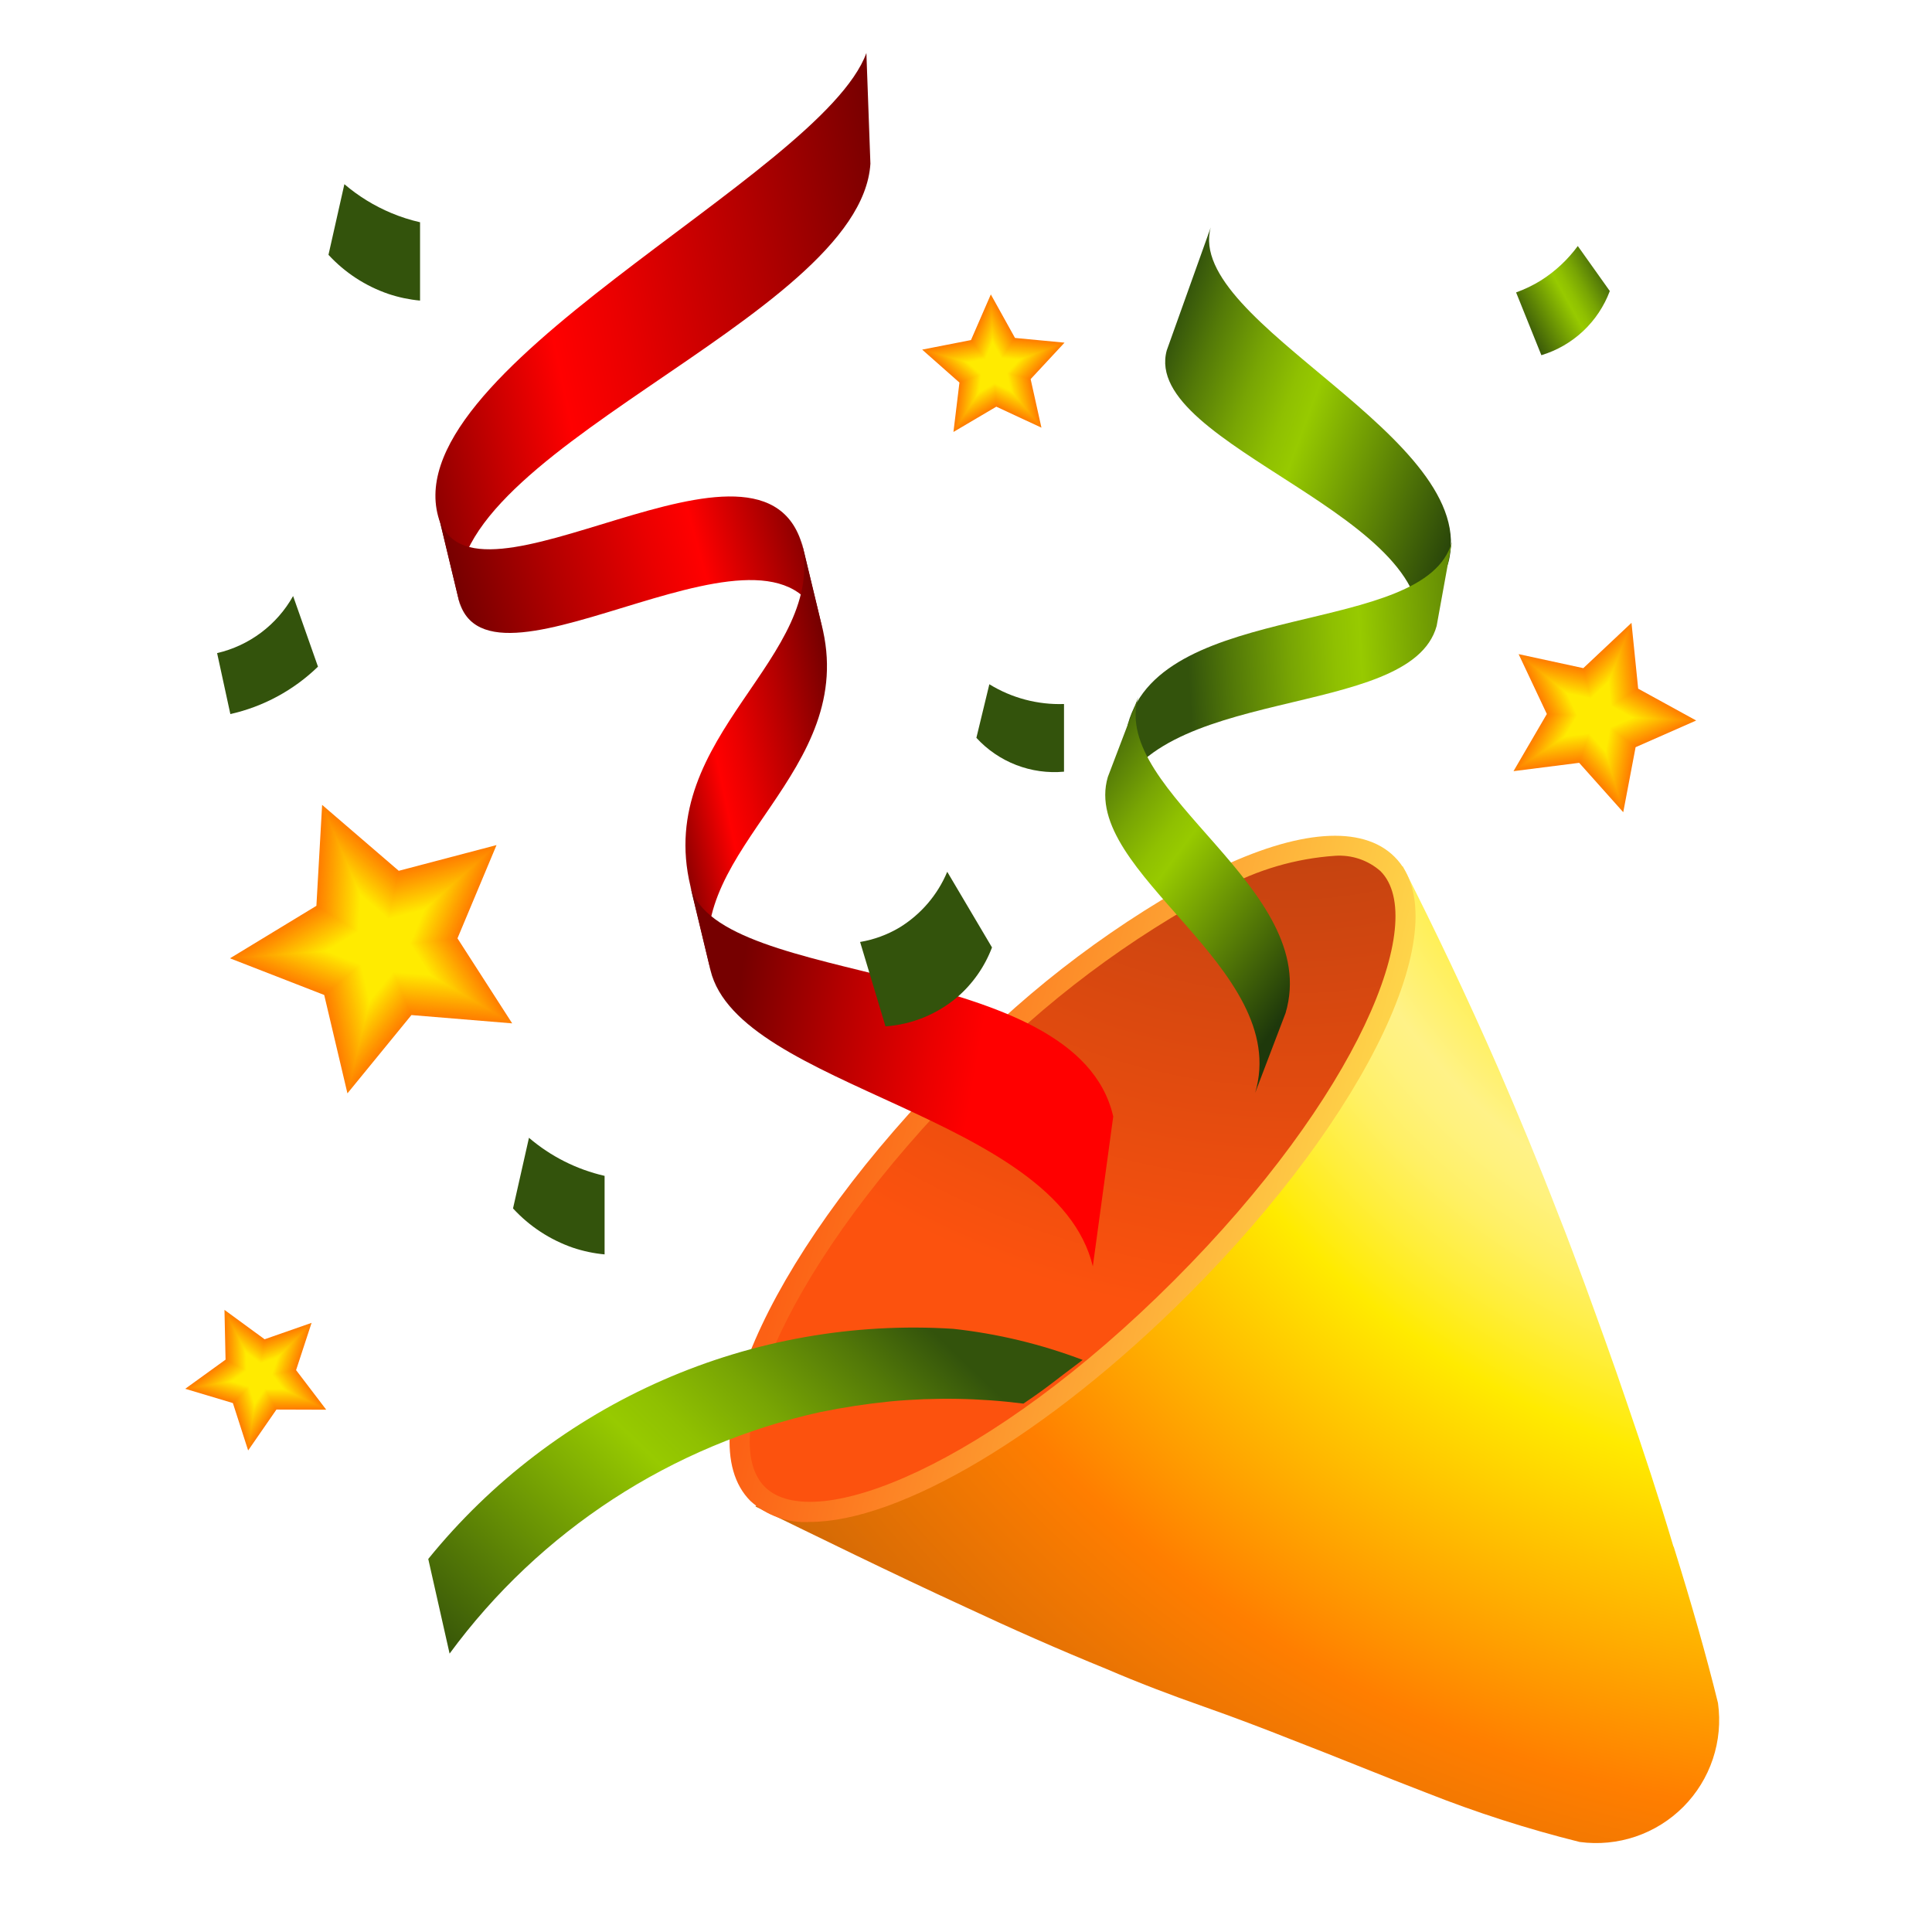<svg width="155" height="155" viewBox="0 0 155 155" fill="none" xmlns="http://www.w3.org/2000/svg">
<path d="M60.608 120.861C65.568 123.27 71.339 126.122 77.458 128.934C81.117 130.649 84.943 132.341 88.76 133.894C91.343 135.008 93.972 136.003 96.546 136.907C98.98 137.766 101.296 138.644 103.521 139.526C107.37 141.008 110.948 142.493 114.458 143.837C118.457 145.42 122.556 146.736 126.729 147.776C128.239 147.981 129.775 147.833 131.219 147.345C132.662 146.856 133.973 146.04 135.048 144.96C136.123 143.881 136.934 142.567 137.417 141.121C137.9 139.676 138.041 138.138 137.83 136.629C136.878 132.754 135.673 128.556 134.278 124.09L134.253 124.068C133.119 120.245 131.821 116.318 130.478 112.411C129.412 109.259 128.275 106.133 127.161 103.072C126.444 101.15 125.75 99.249 125.007 97.395C123.432 93.317 121.811 89.422 120.186 85.67C117.661 79.899 115.087 74.5 112.54 69.492C95.223 86.606 77.912 103.729 60.608 120.861Z" fill="url(#paint0_radial_38_258)"/>
<path d="M60.781 119.852C55.971 115.043 63.386 99.83 77.342 85.874C91.298 71.917 106.511 64.502 111.321 69.312C116.13 74.122 108.716 89.335 94.76 103.291C80.803 117.247 65.591 124.662 60.781 119.852Z" fill="url(#paint1_radial_38_258)"/>
<path d="M64.974 122.101C72.114 122.101 84.01 115.184 95.329 103.863C109.818 89.374 117.093 73.948 111.888 68.746C109.304 66.162 104.16 66.54 97.405 69.831C89.747 73.859 82.78 79.082 76.767 85.305C62.281 99.794 55.006 115.22 60.208 120.422C60.849 121.007 61.602 121.457 62.421 121.745C63.239 122.034 64.108 122.155 64.974 122.101ZM107.102 68.659C107.761 68.612 108.423 68.696 109.049 68.906C109.676 69.117 110.254 69.45 110.751 69.886C114.681 73.816 108.962 87.946 94.192 102.723C79.422 117.5 65.284 123.215 61.354 119.282C57.425 115.349 63.143 101.218 77.914 86.445C83.8 80.351 90.619 75.233 98.115 71.284C100.887 69.772 103.952 68.876 107.102 68.659Z" fill="url(#paint2_linear_38_258)"/>
<path d="M25.843 64.574L25.384 72.672L18.451 76.883L26.011 79.825L27.874 87.717L33.008 81.436L41.091 82.102L36.702 75.281L39.835 67.799L31.991 69.863L25.843 64.574Z" fill="#FF7E00"/>
<path d="M25.895 64.696L25.442 72.708L18.584 76.874L26.062 79.783L27.906 87.591L32.983 81.378L40.978 82.037L36.638 75.288L39.735 67.887L31.978 69.931L25.895 64.696Z" fill="#FF8000"/>
<path d="M25.95 64.822L25.497 72.743L18.716 76.864L26.114 79.741L27.935 87.462L32.957 81.317L40.865 81.969L36.573 75.298L39.638 67.977L31.962 69.995L25.95 64.822Z" fill="#FF8100"/>
<path d="M26.001 64.945L25.556 72.779L18.849 76.854L26.163 79.699L27.968 87.336L32.931 81.259L40.752 81.904L36.509 75.304L39.538 68.064L31.95 70.063L26.001 64.945Z" fill="#FF8300"/>
<path d="M26.052 65.068L25.613 72.814L18.981 76.844L26.214 79.657L27.997 87.207L32.905 81.201L40.639 81.837L36.441 75.311L39.437 68.155L31.933 70.128L26.052 65.068Z" fill="#FF8400"/>
<path d="M26.105 65.19L25.672 72.85L19.113 76.835L26.266 79.615L28.029 87.081L32.883 81.139L40.526 81.769L36.377 75.317L39.338 68.242L31.92 70.196L26.105 65.19Z" fill="#FF8700"/>
<path d="M26.16 65.313L25.727 72.885L19.246 76.825L26.314 79.573L28.058 86.955L32.857 81.081L40.413 81.704L36.312 75.327L39.241 68.329L31.907 70.26L26.16 65.313Z" fill="#FF8800"/>
<path d="M26.211 65.439L25.785 72.921L19.378 76.815L26.366 79.531L28.087 86.826L32.831 81.023L40.303 81.637L36.248 75.333L39.141 68.42L31.892 70.328L26.211 65.439Z" fill="#FF8A00"/>
<path d="M26.262 65.562L25.843 72.957L19.514 76.806L26.418 79.489L28.119 86.7L32.805 80.962L40.19 81.572L36.183 75.34L39.04 68.507L31.878 70.393L26.262 65.562Z" fill="#FF8C00"/>
<path d="M26.314 65.684L25.901 72.992L19.646 76.796L26.466 79.447L28.149 86.571L32.779 80.903L40.077 81.504L36.115 75.349L38.944 68.597L31.865 70.46L26.314 65.684Z" fill="#FF8E00"/>
<path d="M26.369 65.807L25.959 73.028L19.779 76.783L26.518 79.405L28.181 86.445L32.757 80.845L39.964 81.439L36.05 75.356L38.844 68.684L31.849 70.525L26.369 65.807Z" fill="#FF9000"/>
<path d="M26.421 65.933L26.014 73.063L19.911 76.773L26.57 79.363L28.21 86.316L32.731 80.784L39.851 81.372L35.986 75.362L38.744 68.772L31.837 70.593L26.421 65.933Z" fill="#FF9100"/>
<path d="M26.472 66.056L26.072 73.102L20.043 76.764L26.618 79.321L28.242 86.19L32.705 80.726L39.738 81.304L35.921 75.372L38.646 68.862L31.82 70.657L26.472 66.056Z" fill="#FF9300"/>
<path d="M26.524 66.179L26.13 73.137L20.176 76.754L26.67 79.279L28.271 86.064L32.679 80.665L39.625 81.239L35.857 75.379L38.547 68.949L31.807 70.725L26.524 66.179Z" fill="#FF9500"/>
<path d="M26.576 66.301L26.189 73.173L20.308 76.744L26.721 79.237L28.3 85.935L32.657 80.606L39.512 81.172L35.789 75.385L38.447 69.04L31.794 70.79L26.576 66.301Z" fill="#FF9700"/>
<path d="M26.631 66.427L26.244 73.208L20.441 76.735L26.77 79.198L28.333 85.809L32.631 80.548L39.399 81.107L35.724 75.391L38.346 69.127L31.778 70.858L26.631 66.427Z" fill="#FF9900"/>
<path d="M26.682 66.55L26.301 73.244L20.573 76.725L26.821 79.157L28.361 85.68L32.605 80.487L39.286 81.039L35.659 75.401L38.249 69.214L31.765 70.922L26.682 66.55Z" fill="#FF9B00"/>
<path d="M26.734 66.673L26.36 73.279L20.706 76.715L26.873 79.115L28.394 85.553L32.579 80.429L39.173 80.971L35.595 75.407L38.149 69.304L31.749 70.99L26.734 66.673Z" fill="#FF9D00"/>
<path d="M26.786 66.795L26.418 73.315L20.838 76.706L26.922 79.073L28.423 85.428L32.553 80.371L39.06 80.907L35.531 75.414L38.049 69.391L31.736 71.055L26.786 66.795Z" fill="#FF9E00"/>
<path d="M26.841 66.918L26.476 73.35L20.97 76.696L26.974 79.031L28.452 85.298L32.531 80.309L38.95 80.839L35.463 75.424L37.953 69.482L31.724 71.122L26.841 66.918Z" fill="#FFA000"/>
<path d="M26.892 67.044L26.531 73.386L21.102 76.686L27.025 78.989L28.484 85.172L32.505 80.251L38.837 80.774L35.398 75.43L37.852 69.569L31.707 71.187L26.892 67.044Z" fill="#FFA200"/>
<path d="M26.944 67.167L26.589 73.421L21.235 76.677L27.073 78.947L28.514 85.043L32.479 80.193L38.724 80.707L35.334 75.436L37.752 69.656L31.694 71.255L26.944 67.167Z" fill="#FFA400"/>
<path d="M26.996 67.289L26.647 73.457L21.367 76.667L27.125 78.905L28.546 84.917L32.453 80.132L38.611 80.642L35.269 75.446L37.655 69.747L31.681 71.319L26.996 67.289Z" fill="#FFA600"/>
<path d="M27.051 67.412L26.705 73.493L21.5 76.657L27.177 78.863L28.575 84.788L32.428 80.074L38.498 80.574L35.205 75.453L37.555 69.834L31.665 71.384L27.051 67.412Z" fill="#FFA800"/>
<path d="M27.102 67.538L26.763 73.528L21.632 76.644L27.225 78.821L28.607 84.662L32.404 80.016L38.385 80.506L35.136 75.459L37.455 69.924L31.652 71.452L27.102 67.538Z" fill="#FFAA00"/>
<path d="M27.154 67.661L26.818 73.564L21.765 76.635L27.277 78.779L28.636 84.536L32.379 79.954L38.272 80.442L35.072 75.469L37.355 70.012L31.636 71.516L27.154 67.661Z" fill="#FFAB00"/>
<path d="M27.206 67.783L26.877 73.599L21.897 76.625L27.329 78.737L28.665 84.407L32.353 79.896L38.159 80.374L35.008 75.475L37.258 70.102L31.623 71.584L27.206 67.783Z" fill="#FFAE00"/>
<path d="M27.261 67.906L26.935 73.635L22.03 76.615L27.377 78.695L28.698 84.281L32.328 79.838L38.046 80.309L34.943 75.482L37.158 70.189L31.611 71.649L27.261 67.906Z" fill="#FFAF00"/>
<path d="M27.312 68.029L26.992 73.67L22.162 76.606L27.428 78.653L28.727 84.152L32.301 79.776L37.933 80.242L34.878 75.488L37.058 70.276L31.594 71.716L27.312 68.029Z" fill="#FFB100"/>
<path d="M27.364 68.155L27.048 73.709L22.294 76.596L27.48 78.611L28.759 84.026L32.279 79.718L37.82 80.177L34.814 75.498L36.961 70.367L31.581 71.781L27.364 68.155Z" fill="#FFB400"/>
<path d="M27.416 68.278L27.106 73.744L22.427 76.586L27.532 78.572L28.788 83.9L32.253 79.66L37.71 80.109L34.746 75.504L36.861 70.454L31.565 71.849L27.416 68.278Z" fill="#FFB500"/>
<path d="M27.471 68.4L27.164 73.78L22.559 76.576L27.581 78.53L28.82 83.771L32.227 79.599L37.597 80.041L34.681 75.511L36.761 70.544L31.552 71.913L27.471 68.4Z" fill="#FFB700"/>
<path d="M27.522 68.523L27.222 73.816L22.691 76.567L27.632 78.488L28.849 83.645L32.201 79.541L37.484 79.977L34.616 75.521L36.664 70.632L31.539 71.981L27.522 68.523Z" fill="#FFB900"/>
<path d="M27.574 68.649L27.28 73.851L22.824 76.557L27.684 78.446L28.878 83.516L32.175 79.483L37.371 79.909L34.552 75.527L36.564 70.719L31.523 72.046L27.574 68.649Z" fill="#FFBB00"/>
<path d="M27.625 68.772L27.335 73.887L22.959 76.547L27.732 78.404L28.911 83.39L32.153 79.421L37.258 79.844L34.487 75.534L36.464 70.809L31.51 72.114L27.625 68.772Z" fill="#FFBC00"/>
<path d="M27.681 68.894L27.393 73.922L23.092 76.538L27.784 78.362L28.94 83.261L32.127 79.363L37.145 79.777L34.42 75.543L36.364 70.896L31.497 72.178L27.681 68.894Z" fill="#FFBF00"/>
<path d="M27.732 69.017L27.451 73.958L23.224 76.528L27.835 78.32L28.972 83.135L32.101 79.305L37.032 79.709L34.355 75.55L36.266 70.987L31.481 72.246L27.732 69.017Z" fill="#FFC000"/>
<path d="M27.784 69.143L27.509 73.993L23.357 76.518L27.884 78.278L29.001 83.009L32.075 79.244L36.919 79.644L34.29 75.556L36.167 71.074L31.468 72.311L27.784 69.143Z" fill="#FFC200"/>
<path d="M27.835 69.266L27.567 74.029L23.489 76.505L27.936 78.236L29.034 82.88L32.05 79.186L36.806 79.576L34.226 75.562L36.067 71.161L31.452 72.379L27.835 69.266Z" fill="#FFC500"/>
<path d="M27.891 69.388L27.623 74.064L23.622 76.496L27.988 78.194L29.063 82.754L32.027 79.127L36.693 79.512L34.162 75.572L35.97 71.251L31.439 72.443L27.891 69.388Z" fill="#FFC600"/>
<path d="M27.942 69.511L27.68 74.1L23.754 76.486L28.035 78.152L29.091 82.625L32.001 79.066L36.58 79.444L34.093 75.579L35.869 71.339L31.426 72.511L27.942 69.511Z" fill="#FFC800"/>
<path d="M27.994 69.634L27.739 74.135L23.886 76.476L28.087 78.11L29.124 82.499L31.975 79.008L36.467 79.379L34.029 75.585L35.77 71.429L31.41 72.576L27.994 69.634Z" fill="#FFCA00"/>
<path d="M28.045 69.76L27.797 74.171L24.018 76.467L28.139 78.068L29.153 82.373L31.949 78.947L36.357 79.311L33.964 75.595L35.673 71.516L31.397 72.643L28.045 69.76Z" fill="#FFCC00"/>
<path d="M28.097 69.882L27.852 74.206L24.151 76.457L28.188 78.026L29.185 82.244L31.927 78.888L36.244 79.244L33.9 75.601L35.573 71.603L31.381 72.708L28.097 69.882Z" fill="#FFCD00"/>
<path d="M28.152 70.005L27.909 74.242L24.283 76.447L28.239 77.984L29.214 82.118L31.901 78.83L36.131 79.179L33.835 75.608L35.472 71.694L31.368 72.776L28.152 70.005Z" fill="#FFD000"/>
<path d="M28.203 70.128L27.968 74.281L24.416 76.438L28.291 77.946L29.243 81.989L31.875 78.769L36.018 79.111L33.767 75.617L35.372 71.781L31.355 72.84L28.203 70.128Z" fill="#FFD200"/>
<path d="M28.255 70.254L28.026 74.316L24.548 76.428L28.339 77.904L29.276 81.863L31.849 78.711L35.905 79.047L33.703 75.624L35.275 71.872L31.339 72.905L28.255 70.254Z" fill="#FFD300"/>
<path d="M28.307 70.376L28.084 74.352L24.681 76.418L28.391 77.862L29.305 81.733L31.824 78.653L35.792 78.979L33.639 75.63L35.176 71.959L31.326 72.973L28.307 70.376Z" fill="#FFD600"/>
<path d="M28.362 70.499L28.139 74.387L24.813 76.409L28.442 77.82L29.337 81.608L31.801 78.591L35.679 78.911L33.574 75.64L35.075 72.046L31.313 73.037L28.362 70.499Z" fill="#FFD700"/>
<path d="M28.413 70.622L28.197 74.423L24.945 76.399L28.491 77.778L29.366 81.481L31.775 78.533L35.566 78.847L33.509 75.646L34.978 72.136L31.297 73.105L28.413 70.622Z" fill="#FFDA00"/>
<path d="M28.465 70.745L28.255 74.458L25.078 76.389L28.543 77.736L29.398 81.352L31.749 78.475L35.453 78.779L33.441 75.653L34.878 72.224L31.284 73.17L28.465 70.745Z" fill="#FFDB00"/>
<path d="M28.517 70.871L28.314 74.494L25.21 76.379L28.595 77.694L29.428 81.226L31.724 78.414L35.34 78.714L33.377 75.659L34.779 72.314L31.268 73.237L28.517 70.871Z" fill="#FFDD00"/>
<path d="M28.572 70.993L28.368 74.529L25.342 76.367L28.642 77.652L29.456 81.097L31.697 78.356L35.227 78.646L33.312 75.669L34.681 72.401L31.255 73.302L28.572 70.993Z" fill="#FFE000"/>
<path d="M28.623 71.116L28.426 74.565L25.475 76.357L28.694 77.61L29.489 80.971L31.675 78.298L35.114 78.582L33.248 75.675L34.581 72.488L31.242 73.37L28.623 71.116Z" fill="#FFE100"/>
<path d="M28.675 71.239L28.485 74.6L25.607 76.347L28.746 77.568L29.518 80.845L31.649 78.236L35.004 78.514L33.183 75.682L34.481 72.579L31.226 73.434L28.675 71.239Z" fill="#FFE400"/>
<path d="M28.727 71.365L28.543 74.636L25.74 76.337L28.795 77.526L29.55 80.716L31.623 78.178L34.891 78.446L33.118 75.692L34.381 72.666L31.213 73.502L28.727 71.365Z" fill="#FFE500"/>
<path d="M28.781 71.487L28.6 74.671L25.872 76.328L28.846 77.484L29.579 80.59L31.597 78.12L34.778 78.382L33.05 75.698L34.284 72.756L31.197 73.567L28.781 71.487Z" fill="#FFE700"/>
<path d="M28.833 71.61L28.656 74.707L26.004 76.318L28.898 77.442L29.611 80.461L31.572 78.059L34.665 78.314L32.986 75.705L34.184 72.844L31.184 73.635L28.833 71.61Z" fill="#FFE900"/>
<path d="M28.885 71.733L28.714 74.742L26.137 76.308L28.946 77.4L29.64 80.335L31.549 78.001L34.552 78.249L32.921 75.714L34.084 72.934L31.171 73.699L28.885 71.733Z" fill="#FFEB00"/>
<path d="M136.08 57.805L131.427 55.251L130.891 49.968L127.026 53.604L121.836 52.48L124.1 57.282L121.426 61.868L126.693 61.199L130.229 65.161L131.22 59.946L136.08 57.805Z" fill="#FF7E00"/>
<path d="M135.948 57.799L131.369 55.287L130.846 50.088L127.039 53.666L121.937 52.561L124.162 57.285L121.533 61.797L126.713 61.141L130.194 65.035L131.169 59.904L135.948 57.799Z" fill="#FF8000"/>
<path d="M135.819 57.792L131.314 55.322L130.797 50.21L127.055 53.73L122.034 52.642L124.226 57.289L121.64 61.725L126.735 61.08L130.158 64.913L131.117 59.865L135.819 57.792Z" fill="#FF8300"/>
<path d="M135.689 57.789L131.259 55.358L130.752 50.33L127.071 53.791L122.133 52.719L124.287 57.292L121.742 61.654L126.754 61.018L130.119 64.787L131.065 59.824L135.689 57.789Z" fill="#FF8500"/>
<path d="M135.557 57.783L131.204 55.393L130.704 50.449L127.087 53.853L122.234 52.8L124.349 57.292L121.849 61.584L126.777 60.96L130.084 64.664L131.014 59.785L135.557 57.783Z" fill="#FF8800"/>
<path d="M135.428 57.776L131.149 55.429L130.658 50.572L127.103 53.914L122.33 52.881L124.413 57.295L121.956 61.512L126.796 60.899L130.048 64.538L130.959 59.743L135.428 57.776Z" fill="#FF8B00"/>
<path d="M135.296 57.77L131.095 55.464L130.61 50.691L127.116 53.976L122.431 52.962L124.475 57.298L122.059 61.441L126.819 60.838L130.013 64.415L130.907 59.704L135.296 57.77Z" fill="#FF8E00"/>
<path d="M135.166 57.767L131.036 55.5L130.565 50.811L127.132 54.04L122.531 53.042L124.539 57.301L122.166 61.37L126.838 60.776L129.977 64.29L130.855 59.662L135.166 57.767Z" fill="#FF9000"/>
<path d="M135.037 57.76L130.982 55.535L130.517 50.934L127.148 54.102L122.628 53.12L124.601 57.305L122.272 61.299L126.861 60.718L129.938 64.167L130.804 59.623L135.037 57.76Z" fill="#FF9300"/>
<path d="M134.905 57.754L130.927 55.571L130.472 51.053L127.165 54.163L122.728 53.2L124.662 57.308L122.379 61.228L126.881 60.657L129.903 64.041L130.753 59.585L134.905 57.754Z" fill="#FF9600"/>
<path d="M134.776 57.747L130.872 55.606L130.423 51.176L127.181 54.224L122.828 53.281L124.726 57.308L122.482 61.157L126.9 60.595L129.867 63.918L130.7 59.543L134.776 57.747Z" fill="#FF9800"/>
<path d="M134.644 57.744L130.817 55.642L130.378 51.295L127.194 54.285L122.925 53.362L124.788 57.311L122.589 61.086L126.923 60.537L129.832 63.795L130.649 59.504L134.644 57.744Z" fill="#FF9C00"/>
<path d="M134.514 57.737L130.762 55.677L130.329 51.415L127.21 54.35L123.025 53.443L124.849 57.315L122.695 61.015L126.942 60.476L129.796 63.669L130.594 59.462L134.514 57.737Z" fill="#FF9E00"/>
<path d="M134.385 57.731L130.704 55.713L130.284 51.538L127.226 54.411L123.125 53.52L124.914 57.318L122.799 60.944L126.964 60.414L129.757 63.547L130.542 59.423L134.385 57.731Z" fill="#FFA000"/>
<path d="M134.253 57.725L130.649 55.748L130.236 51.657L127.242 54.473L123.222 53.601L124.975 57.321L122.905 60.873L126.984 60.356L129.722 63.421L130.491 59.381L134.253 57.725Z" fill="#FFA400"/>
<path d="M134.123 57.721L130.594 55.784L130.19 51.776L127.255 54.534L123.322 53.682L125.04 57.324L123.012 60.802L127.006 60.295L129.686 63.298L130.439 59.342L134.123 57.721Z" fill="#FFA600"/>
<path d="M133.991 57.715L130.539 55.819L130.142 51.899L127.271 54.596L123.422 53.762L125.101 57.327L123.118 60.731L127.026 60.234L129.651 63.172L130.387 59.304L133.991 57.715Z" fill="#FFA900"/>
<path d="M133.862 57.709L130.484 55.855L130.096 52.019L127.287 54.66L123.519 53.843L125.162 57.327L123.221 60.66L127.048 60.172L129.615 63.05L130.335 59.262L133.862 57.709Z" fill="#FFAC00"/>
<path d="M133.733 57.702L130.429 55.887L130.048 52.138L127.303 54.721L123.619 53.921L125.227 57.331L123.328 60.589L127.068 60.114L129.577 62.924L130.281 59.223L133.733 57.702Z" fill="#FFAF00"/>
<path d="M133.6 57.696L130.371 55.923L130.003 52.261L127.319 54.783L123.719 54.001L125.288 57.334L123.435 60.518L127.087 60.053L129.541 62.801L130.229 59.181L133.6 57.696Z" fill="#FFB100"/>
<path d="M133.471 57.692L130.316 55.958L129.955 52.38L127.333 54.844L123.816 54.082L125.35 57.337L123.538 60.447L127.11 59.992L129.506 62.675L130.177 59.142L133.471 57.692Z" fill="#FFB500"/>
<path d="M133.342 57.686L130.261 55.994L129.909 52.5L127.348 54.906L123.916 54.163L125.414 57.34L123.645 60.376L127.129 59.933L129.47 62.552L130.126 59.1L133.342 57.686Z" fill="#FFB700"/>
<path d="M133.209 57.679L130.206 56.029L129.861 52.623L127.365 54.967L124.016 54.244L125.476 57.344L123.751 60.305L127.152 59.872L129.435 62.426L130.074 59.062L133.209 57.679Z" fill="#FFBA00"/>
<path d="M133.08 57.673L130.151 56.065L129.815 52.742L127.381 55.031L124.116 54.321L125.54 57.343L123.858 60.234L127.171 59.811L129.396 62.303L130.022 59.019L133.08 57.673Z" fill="#FFBD00"/>
<path d="M132.948 57.67L130.097 56.1L129.767 52.861L127.397 55.093L124.213 54.402L125.602 57.347L123.961 60.159L127.194 59.752L129.36 62.181L129.971 58.981L132.948 57.67Z" fill="#FFC000"/>
<path d="M132.819 57.663L130.038 56.136L129.722 52.984L127.41 55.154L124.313 54.483L125.663 57.35L124.068 60.088L127.213 59.691L129.325 62.055L129.916 58.942L132.819 57.663Z" fill="#FFC200"/>
<path d="M132.69 57.657L129.984 56.171L129.674 53.104L127.426 55.215L124.413 54.563L125.728 57.353L124.174 60.017L127.232 59.63L129.289 61.932L129.864 58.9L132.69 57.657Z" fill="#FFC600"/>
<path d="M132.557 57.65L129.929 56.207L129.628 53.223L127.442 55.277L124.51 54.644L125.789 57.356L124.278 59.946L127.255 59.569L129.254 61.806L129.812 58.861L132.557 57.65Z" fill="#FFC800"/>
<path d="M132.428 57.647L129.874 56.242L129.58 53.346L127.459 55.342L124.61 54.721L125.854 57.36L124.384 59.875L127.274 59.51L129.215 61.684L129.761 58.819L132.428 57.647Z" fill="#FFCB00"/>
<path d="M132.295 57.641L129.819 56.278L129.534 53.465L127.474 55.403L124.71 54.802L125.915 57.363L124.491 59.804L127.297 59.449L129.179 61.558L129.709 58.781L132.295 57.641Z" fill="#FFCE00"/>
<path d="M132.167 57.634L129.761 56.313L129.486 53.585L127.487 55.464L124.807 54.883L125.976 57.363L124.597 59.733L127.316 59.388L129.144 61.435L129.657 58.739L132.167 57.634Z" fill="#FFD100"/>
<path d="M132.037 57.628L129.706 56.349L129.441 53.708L127.503 55.526L124.907 54.964L126.041 57.366L124.7 59.662L127.339 59.33L129.108 61.309L129.606 58.7L132.037 57.628Z" fill="#FFD300"/>
<path d="M131.905 57.624L129.651 56.385L129.393 53.827L127.52 55.587L125.008 55.044L126.102 57.369L124.807 59.591L127.358 59.268L129.073 61.186L129.551 58.661L131.905 57.624Z" fill="#FFD700"/>
<path d="M131.776 57.618L129.596 56.42L129.347 53.946L127.536 55.651L125.104 55.125L126.163 57.373L124.914 59.52L127.381 59.207L129.034 61.06L129.499 58.619L131.776 57.618Z" fill="#FFDA00"/>
<path d="M131.644 57.612L129.541 56.456L129.299 54.069L127.549 55.713L125.205 55.203L126.228 57.376L125.021 59.449L127.4 59.145L128.999 60.938L129.448 58.58L131.644 57.612Z" fill="#FFDC00"/>
<path d="M131.514 57.605L129.486 56.491L129.254 54.189L127.565 55.774L125.304 55.283L126.289 57.379L125.124 59.378L127.42 59.087L128.963 60.812L129.396 58.538L131.514 57.605Z" fill="#FFE000"/>
<path d="M131.385 57.599L129.428 56.526L129.206 54.308L127.581 55.836L125.402 55.364L126.354 57.379L125.23 59.307L127.442 59.026L128.928 60.689L129.344 58.5L131.385 57.599Z" fill="#FFE200"/>
<path d="M131.252 57.596L129.373 56.562L129.16 54.431L127.597 55.897L125.501 55.445L126.415 57.382L125.337 59.236L127.461 58.965L128.892 60.566L129.292 58.458L131.252 57.596Z" fill="#FFE500"/>
<path d="M131.124 57.589L129.318 56.598L129.112 54.55L127.613 55.961L125.602 55.526L126.477 57.386L125.44 59.165L127.484 58.906L128.853 60.44L129.238 58.419L131.124 57.589Z" fill="#FFE900"/>
<path d="M130.991 57.583L129.263 56.633L129.066 54.67L127.626 56.023L125.698 55.603L126.541 57.389L125.547 59.094L127.503 58.845L128.818 60.318L129.186 58.377L130.991 57.583Z" fill="#FFEB00"/>
<path d="M85.405 27.49L81.43 27.112L79.492 23.621L77.9 27.283L73.984 28.049L76.974 30.693L76.493 34.655L79.932 32.627L83.552 34.31L82.686 30.416L85.405 27.49Z" fill="#FF7E00"/>
<path d="M85.282 27.538L81.394 27.167L79.496 23.754L77.942 27.335L74.109 28.084L77.035 30.671L76.564 34.546L79.925 32.563L83.467 34.21L82.621 30.396L85.282 27.538Z" fill="#FF8100"/>
<path d="M85.156 27.587L81.355 27.222L79.502 23.883L77.981 27.387L74.232 28.12L77.093 30.648L76.631 34.439L79.921 32.498L83.383 34.11L82.556 30.38L85.156 27.587Z" fill="#FF8400"/>
<path d="M85.034 27.632L81.32 27.277L79.506 24.012L78.02 27.438L74.355 28.152L77.151 30.625L76.703 34.329L79.916 32.434L83.303 34.01L82.493 30.364L85.034 27.632Z" fill="#FF8800"/>
<path d="M84.911 27.68L81.281 27.332L79.512 24.144L78.059 27.49L74.481 28.187L77.213 30.603L76.77 34.223L79.912 32.369L83.219 33.906L82.428 30.348L84.911 27.68Z" fill="#FF8C00"/>
<path d="M84.788 27.726L81.243 27.387L79.515 24.274L78.097 27.542L74.603 28.223L77.271 30.58L76.841 34.113L79.906 32.305L83.135 33.806L82.363 30.332L84.788 27.726Z" fill="#FF9000"/>
<path d="M84.665 27.774L81.207 27.441L79.518 24.406L78.136 27.59L74.729 28.258L77.329 30.558L76.912 34.006L79.903 32.24L83.051 33.706L82.299 30.315L84.665 27.774Z" fill="#FF9300"/>
<path d="M84.539 27.819L81.168 27.496L79.524 24.535L78.175 27.642L74.852 28.294L77.39 30.535L76.98 33.897L79.896 32.175L82.967 33.606L82.234 30.299L84.539 27.819Z" fill="#FF9700"/>
<path d="M84.417 27.868L81.133 27.551L79.528 24.668L78.214 27.693L74.975 28.326L77.449 30.512L77.052 33.79L79.893 32.111L82.887 33.503L82.17 30.283L84.417 27.868Z" fill="#FF9B00"/>
<path d="M84.294 27.913L81.094 27.606L79.534 24.797L78.252 27.745L75.101 28.362L77.507 30.49L77.119 33.68L79.886 32.05L82.802 33.403L82.105 30.267L84.294 27.913Z" fill="#FF9E00"/>
<path d="M84.171 27.961L81.058 27.661L79.537 24.929L78.294 27.797L75.223 28.397L77.568 30.467L77.19 33.57L79.883 31.985L82.718 33.302L82.04 30.251L84.171 27.961Z" fill="#FFA200"/>
<path d="M84.045 28.007L81.02 27.716L79.544 25.058L78.333 27.848L75.349 28.433L77.626 30.445L77.258 33.464L79.877 31.92L82.634 33.202L81.975 30.232L84.045 28.007Z" fill="#FFA600"/>
<path d="M83.923 28.055L80.984 27.771L79.547 25.191L78.372 27.9L75.472 28.465L77.687 30.422L77.329 33.354L79.873 31.856L82.55 33.099L81.911 30.215L83.923 28.055Z" fill="#FFAA00"/>
<path d="M83.8 28.1L80.946 27.829L79.554 25.32L78.411 27.952L75.595 28.501L77.746 30.399L77.4 33.247L79.867 31.791L82.47 32.999L81.847 30.199L83.8 28.1Z" fill="#FFAE00"/>
<path d="M83.677 28.149L80.907 27.884L79.557 25.452L78.45 28.003L75.721 28.536L77.804 30.377L77.468 33.138L79.864 31.727L82.386 32.899L81.782 30.183L83.677 28.149Z" fill="#FFB100"/>
<path d="M83.555 28.194L80.871 27.939L79.563 25.581L78.488 28.055L75.843 28.572L77.865 30.354L77.539 33.031L79.857 31.662L82.302 32.799L81.717 30.167L83.555 28.194Z" fill="#FFB500"/>
<path d="M83.429 28.242L80.832 27.994L79.567 25.714L78.527 28.107L75.969 28.607L77.923 30.332L77.606 32.921L79.854 31.597L82.218 32.695L81.653 30.151L83.429 28.242Z" fill="#FFB900"/>
<path d="M83.306 28.288L80.797 28.049L79.57 25.843L78.566 28.155L76.092 28.64L77.981 30.309L77.677 32.815L79.851 31.533L82.137 32.595L81.588 30.135L83.306 28.288Z" fill="#FFBC00"/>
<path d="M83.184 28.336L80.758 28.104L79.577 25.976L78.608 28.207L76.218 28.675L78.043 30.286L77.746 32.705L79.845 31.468L82.053 32.495L81.524 30.119L83.184 28.336Z" fill="#FFC000"/>
<path d="M83.061 28.381L80.723 28.158L79.58 26.105L78.647 28.259L76.341 28.711L78.101 30.267L77.817 32.595L79.841 31.404L81.969 32.395L81.459 30.102L83.061 28.381Z" fill="#FFC500"/>
<path d="M82.935 28.43L80.684 28.213L79.586 26.237L78.685 28.31L76.464 28.746L78.159 30.244L77.888 32.489L79.835 31.339L81.885 32.292L81.394 30.086L82.935 28.43Z" fill="#FFC800"/>
<path d="M82.812 28.475L80.648 28.268L79.589 26.366L78.724 28.362L76.589 28.778L78.22 30.222L77.955 32.379L79.832 31.274L81.801 32.191L81.33 30.07L82.812 28.475Z" fill="#FFCC00"/>
<path d="M82.689 28.523L80.609 28.323L79.595 26.498L78.762 28.413L76.712 28.814L78.278 30.199L78.026 32.272L79.825 31.21L81.72 32.091L81.265 30.051L82.689 28.523Z" fill="#FFD000"/>
<path d="M82.567 28.568L80.571 28.378L79.599 26.628L78.802 28.465L76.838 28.849L78.337 30.177L78.094 32.163L79.822 31.145L81.637 31.991L81.201 30.035L82.567 28.568Z" fill="#FFD300"/>
<path d="M82.444 28.617L80.536 28.433L79.606 26.76L78.84 28.517L76.961 28.885L78.398 30.154L78.165 32.056L79.816 31.081L81.553 31.888L81.136 30.018L82.444 28.617Z" fill="#FFD700"/>
<path d="M82.318 28.662L80.497 28.488L79.609 26.889L78.879 28.569L77.083 28.92L78.456 30.131L78.236 31.946L79.812 31.016L81.469 31.788L81.071 30.002L82.318 28.662Z" fill="#FFDB00"/>
<path d="M82.195 28.71L80.461 28.543L79.615 27.022L78.921 28.62L77.21 28.953L78.514 30.109L78.304 31.84L79.806 30.951L81.385 31.688L81.007 29.986L82.195 28.71Z" fill="#FFE000"/>
<path d="M82.072 28.756L80.422 28.598L79.618 27.151L78.959 28.672L77.332 28.988L78.575 30.086L78.375 31.73L79.802 30.887L81.304 31.588L80.942 29.97L82.072 28.756Z" fill="#FFE400"/>
<path d="M81.95 28.804L80.387 28.656L79.622 27.283L78.999 28.723L77.458 29.024L78.634 30.064L78.443 31.62L79.796 30.826L81.22 31.488L80.878 29.954L81.95 28.804Z" fill="#FFE700"/>
<path d="M81.824 28.849L80.348 28.71L79.628 27.412L79.037 28.772L77.581 29.059L78.692 30.041L78.514 31.513L79.793 30.761L81.136 31.384L80.813 29.938L81.824 28.849Z" fill="#FFEB00"/>
<path d="M24.997 106.13L21.229 107.447L18.009 105.09L18.096 109.081L14.861 111.419L18.684 112.565L19.908 116.366L22.178 113.085L26.173 113.098L23.754 109.921L24.997 106.13Z" fill="#FF7E00"/>
<path d="M24.907 106.223L21.219 107.512L18.067 105.209L18.155 109.114L14.987 111.4L18.73 112.52L19.924 116.24L22.149 113.027L26.053 113.04L23.686 109.934L24.907 106.223Z" fill="#FF8100"/>
<path d="M24.813 106.317L21.209 107.58L18.125 105.326L18.213 109.143L15.116 111.377L18.774 112.475L19.943 116.111L22.117 112.972L25.937 112.985L23.621 109.947L24.813 106.317Z" fill="#FF8400"/>
<path d="M24.72 106.411L21.196 107.644L18.184 105.442L18.268 109.172L15.242 111.358L18.817 112.43L19.96 115.985L22.084 112.914L25.817 112.927L23.557 109.956L24.72 106.411Z" fill="#FF8800"/>
<path d="M24.629 106.504L21.187 107.709L18.245 105.558L18.326 109.204L15.371 111.338L18.862 112.385L19.979 115.856L22.055 112.859L25.701 112.869L23.492 109.969L24.629 106.504Z" fill="#FF8C00"/>
<path d="M24.535 106.601L21.177 107.777L18.303 105.674L18.384 109.233L15.497 111.316L18.907 112.339L19.995 115.73L22.023 112.801L25.582 112.814L23.425 109.982L24.535 106.601Z" fill="#FF9000"/>
<path d="M24.442 106.695L21.164 107.841L18.361 105.791L18.439 109.262L15.623 111.296L18.952 112.294L20.015 115.601L21.991 112.746L25.465 112.756L23.36 109.995L24.442 106.695Z" fill="#FF9300"/>
<path d="M24.351 106.789L21.154 107.906L18.423 105.907L18.497 109.294L15.752 111.277L18.994 112.249L20.031 115.475L21.959 112.688L25.346 112.701L23.295 110.005L24.351 106.789Z" fill="#FF9700"/>
<path d="M24.258 106.882L21.145 107.974L18.481 106.026L18.555 109.323L15.878 111.254L19.04 112.204L20.05 115.346L21.93 112.633L25.23 112.643L23.228 110.018L24.258 106.882Z" fill="#FF9B00"/>
<path d="M24.167 106.976L21.132 108.038L18.539 106.143L18.61 109.356L16.007 111.235L19.085 112.159L20.066 115.22L21.897 112.578L25.11 112.588L23.163 110.031L24.167 106.976Z" fill="#FF9E00"/>
<path d="M24.074 107.073L21.122 108.103L18.597 106.259L18.668 109.385L16.133 111.216L19.127 112.113L20.086 115.091L21.865 112.52L24.994 112.53L23.099 110.043L24.074 107.073Z" fill="#FFA200"/>
<path d="M23.98 107.166L21.113 108.171L18.659 106.375L18.726 109.414L16.259 111.193L19.172 112.068L20.102 114.965L21.836 112.465L24.875 112.472L23.034 110.053L23.98 107.166Z" fill="#FFA600"/>
<path d="M23.89 107.26L21.1 108.235L18.717 106.491L18.781 109.446L16.389 111.174L19.217 112.023L20.122 114.836L21.804 112.407L24.759 112.417L22.966 110.066L23.89 107.26Z" fill="#FFAA00"/>
<path d="M23.796 107.354L21.09 108.3L18.775 106.608L18.839 109.475L16.514 111.154L19.262 111.978L20.137 114.71L21.771 112.352L24.639 112.359L22.902 110.079L23.796 107.354Z" fill="#FFAE00"/>
<path d="M23.703 107.447L21.081 108.368L18.833 106.724L18.898 109.504L16.644 111.135L19.305 111.933L20.157 114.58L21.739 112.294L24.523 112.304L22.837 110.092L23.703 107.447Z" fill="#FFB100"/>
<path d="M23.612 107.541L21.068 108.432L18.894 106.843L18.956 109.537L16.77 111.112L19.35 111.887L20.176 114.455L21.71 112.239L24.403 112.246L22.773 110.102L23.612 107.541Z" fill="#FFB500"/>
<path d="M23.518 107.638L21.057 108.497L18.952 106.96L19.01 109.566L16.895 111.093L19.394 111.842L20.192 114.325L21.677 112.181L24.286 112.191L22.704 110.114L23.518 107.638Z" fill="#FFB900"/>
<path d="M23.427 107.731L21.048 108.565L19.01 107.076L19.068 109.598L17.024 111.074L19.439 111.797L20.211 114.196L21.645 112.126L24.167 112.133L22.64 110.127L23.427 107.731Z" fill="#FFBC00"/>
<path d="M23.334 107.825L21.035 108.629L19.071 107.192L19.126 109.627L17.15 111.051L19.482 111.752L20.227 114.07L21.616 112.068L24.051 112.075L22.575 110.137L23.334 107.825Z" fill="#FFC000"/>
<path d="M23.24 107.919L21.025 108.694L19.13 107.308L19.181 109.656L17.279 111.032L19.527 111.706L20.247 113.941L21.584 112.013L23.931 112.02L22.511 110.15L23.24 107.919Z" fill="#FFC500"/>
<path d="M23.15 108.012L21.015 108.762L19.188 107.425L19.239 109.688L17.405 111.012L19.572 111.661L20.263 113.815L21.552 111.955L23.815 111.962L22.443 110.163L23.15 108.012Z" fill="#FFC800"/>
<path d="M23.056 108.109L21.002 108.826L19.246 107.544L19.297 109.717L17.531 110.99L19.617 111.616L20.282 113.686L21.519 111.9L23.696 111.907L22.378 110.176L23.056 108.109Z" fill="#FFCC00"/>
<path d="M22.963 108.203L20.993 108.894L19.307 107.66L19.353 109.746L17.66 110.97L19.659 111.571L20.299 113.56L21.49 111.842L23.58 111.849L22.314 110.186L22.963 108.203Z" fill="#FFD000"/>
<path d="M22.872 108.297L20.983 108.958L19.366 107.777L19.411 109.779L17.787 110.951L19.705 111.526L20.318 113.431L21.458 111.787L23.46 111.794L22.246 110.198L22.872 108.297Z" fill="#FFD300"/>
<path d="M22.779 108.39L20.97 109.023L19.424 107.893L19.469 109.808L17.912 110.928L19.75 111.48L20.334 113.305L21.426 111.729L23.344 111.736L22.181 110.211L22.779 108.39Z" fill="#FFD700"/>
<path d="M22.688 108.484L20.961 109.091L19.482 108.009L19.524 109.84L18.042 110.909L19.795 111.435L20.354 113.176L21.397 111.674L23.224 111.677L22.117 110.224L22.688 108.484Z" fill="#FFDB00"/>
<path d="M22.595 108.581L20.948 109.155L19.543 108.125L19.582 109.869L18.168 110.89L19.837 111.39L20.37 113.05L21.364 111.616L23.108 111.623L22.052 110.234L22.595 108.581Z" fill="#FFE000"/>
<path d="M22.501 108.674L20.938 109.22L19.601 108.242L19.64 109.898L18.297 110.87L19.882 111.345L20.389 112.921L21.332 111.561L22.989 111.564L21.985 110.247L22.501 108.674Z" fill="#FFE400"/>
<path d="M22.41 108.768L20.928 109.288L19.659 108.361L19.695 109.93L18.422 110.848L19.927 111.3L20.409 112.795L21.3 111.503L22.872 111.51L21.92 110.26L22.41 108.768Z" fill="#FFE700"/>
<path d="M22.317 108.862L20.916 109.353L19.721 108.477L19.753 109.96L18.549 110.828L19.969 111.255L20.425 112.666L21.271 111.448L22.753 111.451L21.855 110.273L22.317 108.862Z" fill="#FFEB00"/>
<path d="M36.945 48.709C34.023 36.532 69.03 25.685 69.831 13.136L69.508 4.253C65.875 14.208 30.8 29.951 35.337 41.998L36.945 48.709Z" fill="url(#paint3_linear_38_258)"/>
<path d="M66.066 50.782C63.144 38.605 39.051 57.483 36.777 48.011L35.163 41.301C37.423 50.772 61.526 31.898 64.451 44.075L66.066 50.782Z" fill="url(#paint4_linear_38_258)"/>
<path d="M57.005 77.823C54.902 68.006 69.001 61.929 65.898 50.052L64.283 43.345C66.543 52.816 52.471 58.923 55.393 71.1L57.005 77.823Z" fill="url(#paint5_linear_38_258)"/>
<path d="M87.675 101.596C84.753 89.419 59.278 87.304 56.998 77.833L55.384 71.122C57.676 79.347 86.384 76.748 89.312 89.574L87.675 101.596Z" fill="url(#paint6_linear_38_258)"/>
<path d="M76.47 106.608C80.026 106.996 83.518 107.835 86.862 109.104L86.832 109.126C85.576 110.066 84.782 110.68 84.398 110.974C83.871 111.374 83.106 111.942 82.105 112.608C78.57 112.159 74.997 112.1 71.449 112.43C69.554 112.62 67.67 112.907 65.804 113.289C53.872 115.93 43.305 122.815 36.07 132.664C35.498 130.113 34.927 127.591 34.358 125.072C39.395 118.858 45.846 113.939 53.172 110.726C60.498 107.514 68.487 106.102 76.47 106.608Z" fill="url(#paint7_linear_38_258)"/>
<path d="M113.689 51.58C116.453 41.485 91.492 35.828 93.607 28.107L97.133 18.248C95.018 25.966 118.95 35.091 116.185 45.186L113.689 51.58Z" fill="url(#paint8_linear_38_258)"/>
<path d="M89.267 64.819C92.031 54.725 113.143 57.934 115.259 50.217L116.482 43.474C114.371 51.195 93.255 47.995 90.491 58.08L89.267 64.819Z" fill="url(#paint9_linear_38_258)"/>
<path d="M100.699 87.675C103.666 77.636 86.61 70.008 88.88 62.333L91.315 55.936C89.054 63.611 106.104 71.242 103.137 81.278L100.699 87.675Z" fill="url(#paint10_linear_38_258)"/>
<path d="M71.042 82.344C73.157 82.193 75.169 81.374 76.79 80.006C78.04 78.928 79.001 77.555 79.586 76.011C78.389 73.99 77.192 71.966 75.995 69.941C75.22 71.799 73.877 73.365 72.159 74.416C71.187 74.993 70.118 75.385 69.004 75.572L71.042 82.344Z" fill="url(#paint11_linear_38_258)"/>
<path d="M78.333 59.194C79.216 60.158 80.311 60.904 81.53 61.375C82.749 61.846 84.061 62.029 85.363 61.91V56.481C83.254 56.553 81.17 56.002 79.373 54.896L78.333 59.194Z" fill="url(#paint12_linear_38_258)"/>
<path d="M26.353 20.444C27.672 21.875 29.327 22.954 31.168 23.583C31.988 23.858 32.838 24.036 33.7 24.116V17.831C32.911 17.652 32.14 17.404 31.394 17.092C30.027 16.52 28.757 15.739 27.629 14.777L26.353 20.444Z" fill="url(#paint13_linear_38_258)"/>
<path d="M129.151 23.35C128.693 24.573 127.96 25.673 127.008 26.566C126.056 27.459 124.911 28.12 123.661 28.497L121.633 23.46C122.333 23.208 123.006 22.883 123.638 22.491C124.782 21.764 125.781 20.829 126.583 19.737L129.151 23.35Z" fill="url(#paint14_linear_38_258)"/>
<path d="M41.159 96.949C42.477 98.385 44.132 99.469 45.974 100.104C46.794 100.379 47.644 100.558 48.505 100.637V94.337C46.266 93.824 44.184 92.776 42.438 91.282L41.159 96.949Z" fill="url(#paint15_linear_38_258)"/>
<path d="M18.481 57.289C21.13 56.692 23.562 55.376 25.511 53.485L23.515 47.818C22.873 48.963 22 49.962 20.95 50.751C19.9 51.539 18.697 52.1 17.418 52.397L18.481 57.289Z" fill="url(#paint16_linear_38_258)"/>
<defs>
<radialGradient id="paint0_radial_38_258" cx="0" cy="0" r="1" gradientUnits="userSpaceOnUse" gradientTransform="translate(150.706 54.679) rotate(135) scale(166.302)">
<stop stop-color="#934A0C"/>
<stop offset="0.106" stop-color="#FF7E00"/>
<stop offset="0.186" stop-color="#FFEB00"/>
<stop offset="0.234" stop-color="#FFEF45"/>
<stop offset="0.284" stop-color="#FFF287"/>
<stop offset="0.298" stop-color="#FFF27E"/>
<stop offset="0.322" stop-color="#FFF065"/>
<stop offset="0.351" stop-color="#FFEE3C"/>
<stop offset="0.386" stop-color="#FFEB04"/>
<stop offset="0.388" stop-color="#FFEB00"/>
<stop offset="0.545" stop-color="#FF7E00"/>
<stop offset="0.93" stop-color="#6D3913"/>
</radialGradient>
<radialGradient id="paint1_radial_38_258" cx="0" cy="0" r="1" gradientUnits="userSpaceOnUse" gradientTransform="translate(102.707 38.63) rotate(135) scale(66.556 67.984)">
<stop stop-color="#993712"/>
<stop offset="1" stop-color="#FC520E"/>
</radialGradient>
<linearGradient id="paint2_linear_38_258" x1="116.851" y1="102.4" x2="65.911" y2="89.464" gradientUnits="userSpaceOnUse">
<stop stop-color="#FFEF56"/>
<stop offset="1" stop-color="#FC6115"/>
</linearGradient>
<linearGradient id="paint3_linear_38_258" x1="32.803" y1="30.803" x2="73.145" y2="22.4" gradientUnits="userSpaceOnUse">
<stop stop-color="#8E0000"/>
<stop offset="0.293" stop-color="#FF0000"/>
<stop offset="0.428" stop-color="#EA0000"/>
<stop offset="0.708" stop-color="#B40000"/>
<stop offset="1" stop-color="#760000"/>
</linearGradient>
<linearGradient id="paint4_linear_38_258" x1="63.997" y1="42.384" x2="37.237" y2="49.699" gradientUnits="userSpaceOnUse">
<stop stop-color="#8E0000"/>
<stop offset="0.293" stop-color="#FF0000"/>
<stop offset="0.428" stop-color="#EA0000"/>
<stop offset="0.708" stop-color="#B40000"/>
<stop offset="1" stop-color="#760000"/>
</linearGradient>
<linearGradient id="paint5_linear_38_258" x1="53.418" y1="62.176" x2="67.698" y2="59.202" gradientUnits="userSpaceOnUse">
<stop stop-color="#8E0000"/>
<stop offset="0.293" stop-color="#FF0000"/>
<stop offset="0.428" stop-color="#EA0000"/>
<stop offset="0.708" stop-color="#B40000"/>
<stop offset="1" stop-color="#760000"/>
</linearGradient>
<linearGradient id="paint6_linear_38_258" x1="86.105" y1="88.87" x2="58.422" y2="84.095" gradientUnits="userSpaceOnUse">
<stop offset="0.293" stop-color="#FF0000"/>
<stop offset="0.428" stop-color="#EA0000"/>
<stop offset="0.708" stop-color="#B40000"/>
<stop offset="1" stop-color="#760000"/>
</linearGradient>
<linearGradient id="paint7_linear_38_258" x1="27.859" y1="151.047" x2="75.964" y2="100.845" gradientUnits="userSpaceOnUse">
<stop offset="0.188" stop-color="#1E380B"/>
<stop offset="0.598" stop-color="#97CA00"/>
<stop offset="0.648" stop-color="#8FC001"/>
<stop offset="0.733" stop-color="#78A504"/>
<stop offset="0.843" stop-color="#537908"/>
<stop offset="0.927" stop-color="#33530C"/>
</linearGradient>
<linearGradient id="paint8_linear_38_258" x1="126.206" y1="42.572" x2="89.905" y2="29.203" gradientUnits="userSpaceOnUse">
<stop offset="0.188" stop-color="#1E380B"/>
<stop offset="0.598" stop-color="#97CA00"/>
<stop offset="0.648" stop-color="#8FC001"/>
<stop offset="0.733" stop-color="#78A504"/>
<stop offset="0.843" stop-color="#537908"/>
<stop offset="0.927" stop-color="#33530C"/>
</linearGradient>
<linearGradient id="paint9_linear_38_258" x1="134.52" y1="52.251" x2="92.321" y2="54.781" gradientUnits="userSpaceOnUse">
<stop offset="0.188" stop-color="#1E380B"/>
<stop offset="0.598" stop-color="#97CA00"/>
<stop offset="0.648" stop-color="#8FC001"/>
<stop offset="0.733" stop-color="#78A504"/>
<stop offset="0.843" stop-color="#537908"/>
<stop offset="0.927" stop-color="#33530C"/>
</linearGradient>
<linearGradient id="paint10_linear_38_258" x1="110.498" y1="82.548" x2="81.974" y2="61.402" gradientUnits="userSpaceOnUse">
<stop offset="0.188" stop-color="#1E380B"/>
<stop offset="0.598" stop-color="#97CA00"/>
<stop offset="0.648" stop-color="#8FC001"/>
<stop offset="0.733" stop-color="#78A504"/>
<stop offset="0.843" stop-color="#537908"/>
<stop offset="0.927" stop-color="#33530C"/>
</linearGradient>
<linearGradient id="paint11_linear_38_258" x1="-66.068" y1="232.28" x2="-58.395" y2="216.053" gradientUnits="userSpaceOnUse">
<stop offset="0.188" stop-color="#1E380B"/>
<stop offset="0.598" stop-color="#97CA00"/>
<stop offset="0.648" stop-color="#8FC001"/>
<stop offset="0.733" stop-color="#78A504"/>
<stop offset="0.843" stop-color="#537908"/>
<stop offset="0.927" stop-color="#33530C"/>
</linearGradient>
<linearGradient id="paint12_linear_38_258" x1="-78.288" y1="237.743" x2="-79.96" y2="225.297" gradientUnits="userSpaceOnUse">
<stop offset="0.188" stop-color="#1E380B"/>
<stop offset="0.598" stop-color="#97CA00"/>
<stop offset="0.648" stop-color="#8FC001"/>
<stop offset="0.733" stop-color="#78A504"/>
<stop offset="0.843" stop-color="#537908"/>
<stop offset="0.927" stop-color="#33530C"/>
</linearGradient>
<linearGradient id="paint13_linear_38_258" x1="-117.026" y1="185.339" x2="-119.642" y2="174.921" gradientUnits="userSpaceOnUse">
<stop offset="0.188" stop-color="#1E380B"/>
<stop offset="0.598" stop-color="#97CA00"/>
<stop offset="0.648" stop-color="#8FC001"/>
<stop offset="0.733" stop-color="#78A504"/>
<stop offset="0.843" stop-color="#537908"/>
<stop offset="0.927" stop-color="#33530C"/>
</linearGradient>
<linearGradient id="paint14_linear_38_258" x1="118.991" y1="27.429" x2="129.944" y2="21.29" gradientUnits="userSpaceOnUse">
<stop offset="0.188" stop-color="#1E380B"/>
<stop offset="0.598" stop-color="#97CA00"/>
<stop offset="0.648" stop-color="#8FC001"/>
<stop offset="0.733" stop-color="#78A504"/>
<stop offset="0.843" stop-color="#537908"/>
<stop offset="0.927" stop-color="#33530C"/>
</linearGradient>
<linearGradient id="paint15_linear_38_258" x1="-40.434" y1="199.691" x2="-43.05" y2="189.276" gradientUnits="userSpaceOnUse">
<stop offset="0.188" stop-color="#1E380B"/>
<stop offset="0.598" stop-color="#97CA00"/>
<stop offset="0.648" stop-color="#8FC001"/>
<stop offset="0.733" stop-color="#78A504"/>
<stop offset="0.843" stop-color="#537908"/>
<stop offset="0.927" stop-color="#33530C"/>
</linearGradient>
<linearGradient id="paint16_linear_38_258" x1="-88.178" y1="176.817" x2="-83.669" y2="165.078" gradientUnits="userSpaceOnUse">
<stop offset="0.188" stop-color="#1E380B"/>
<stop offset="0.598" stop-color="#97CA00"/>
<stop offset="0.648" stop-color="#8FC001"/>
<stop offset="0.733" stop-color="#78A504"/>
<stop offset="0.843" stop-color="#537908"/>
<stop offset="0.927" stop-color="#33530C"/>
</linearGradient>
</defs>
</svg>
